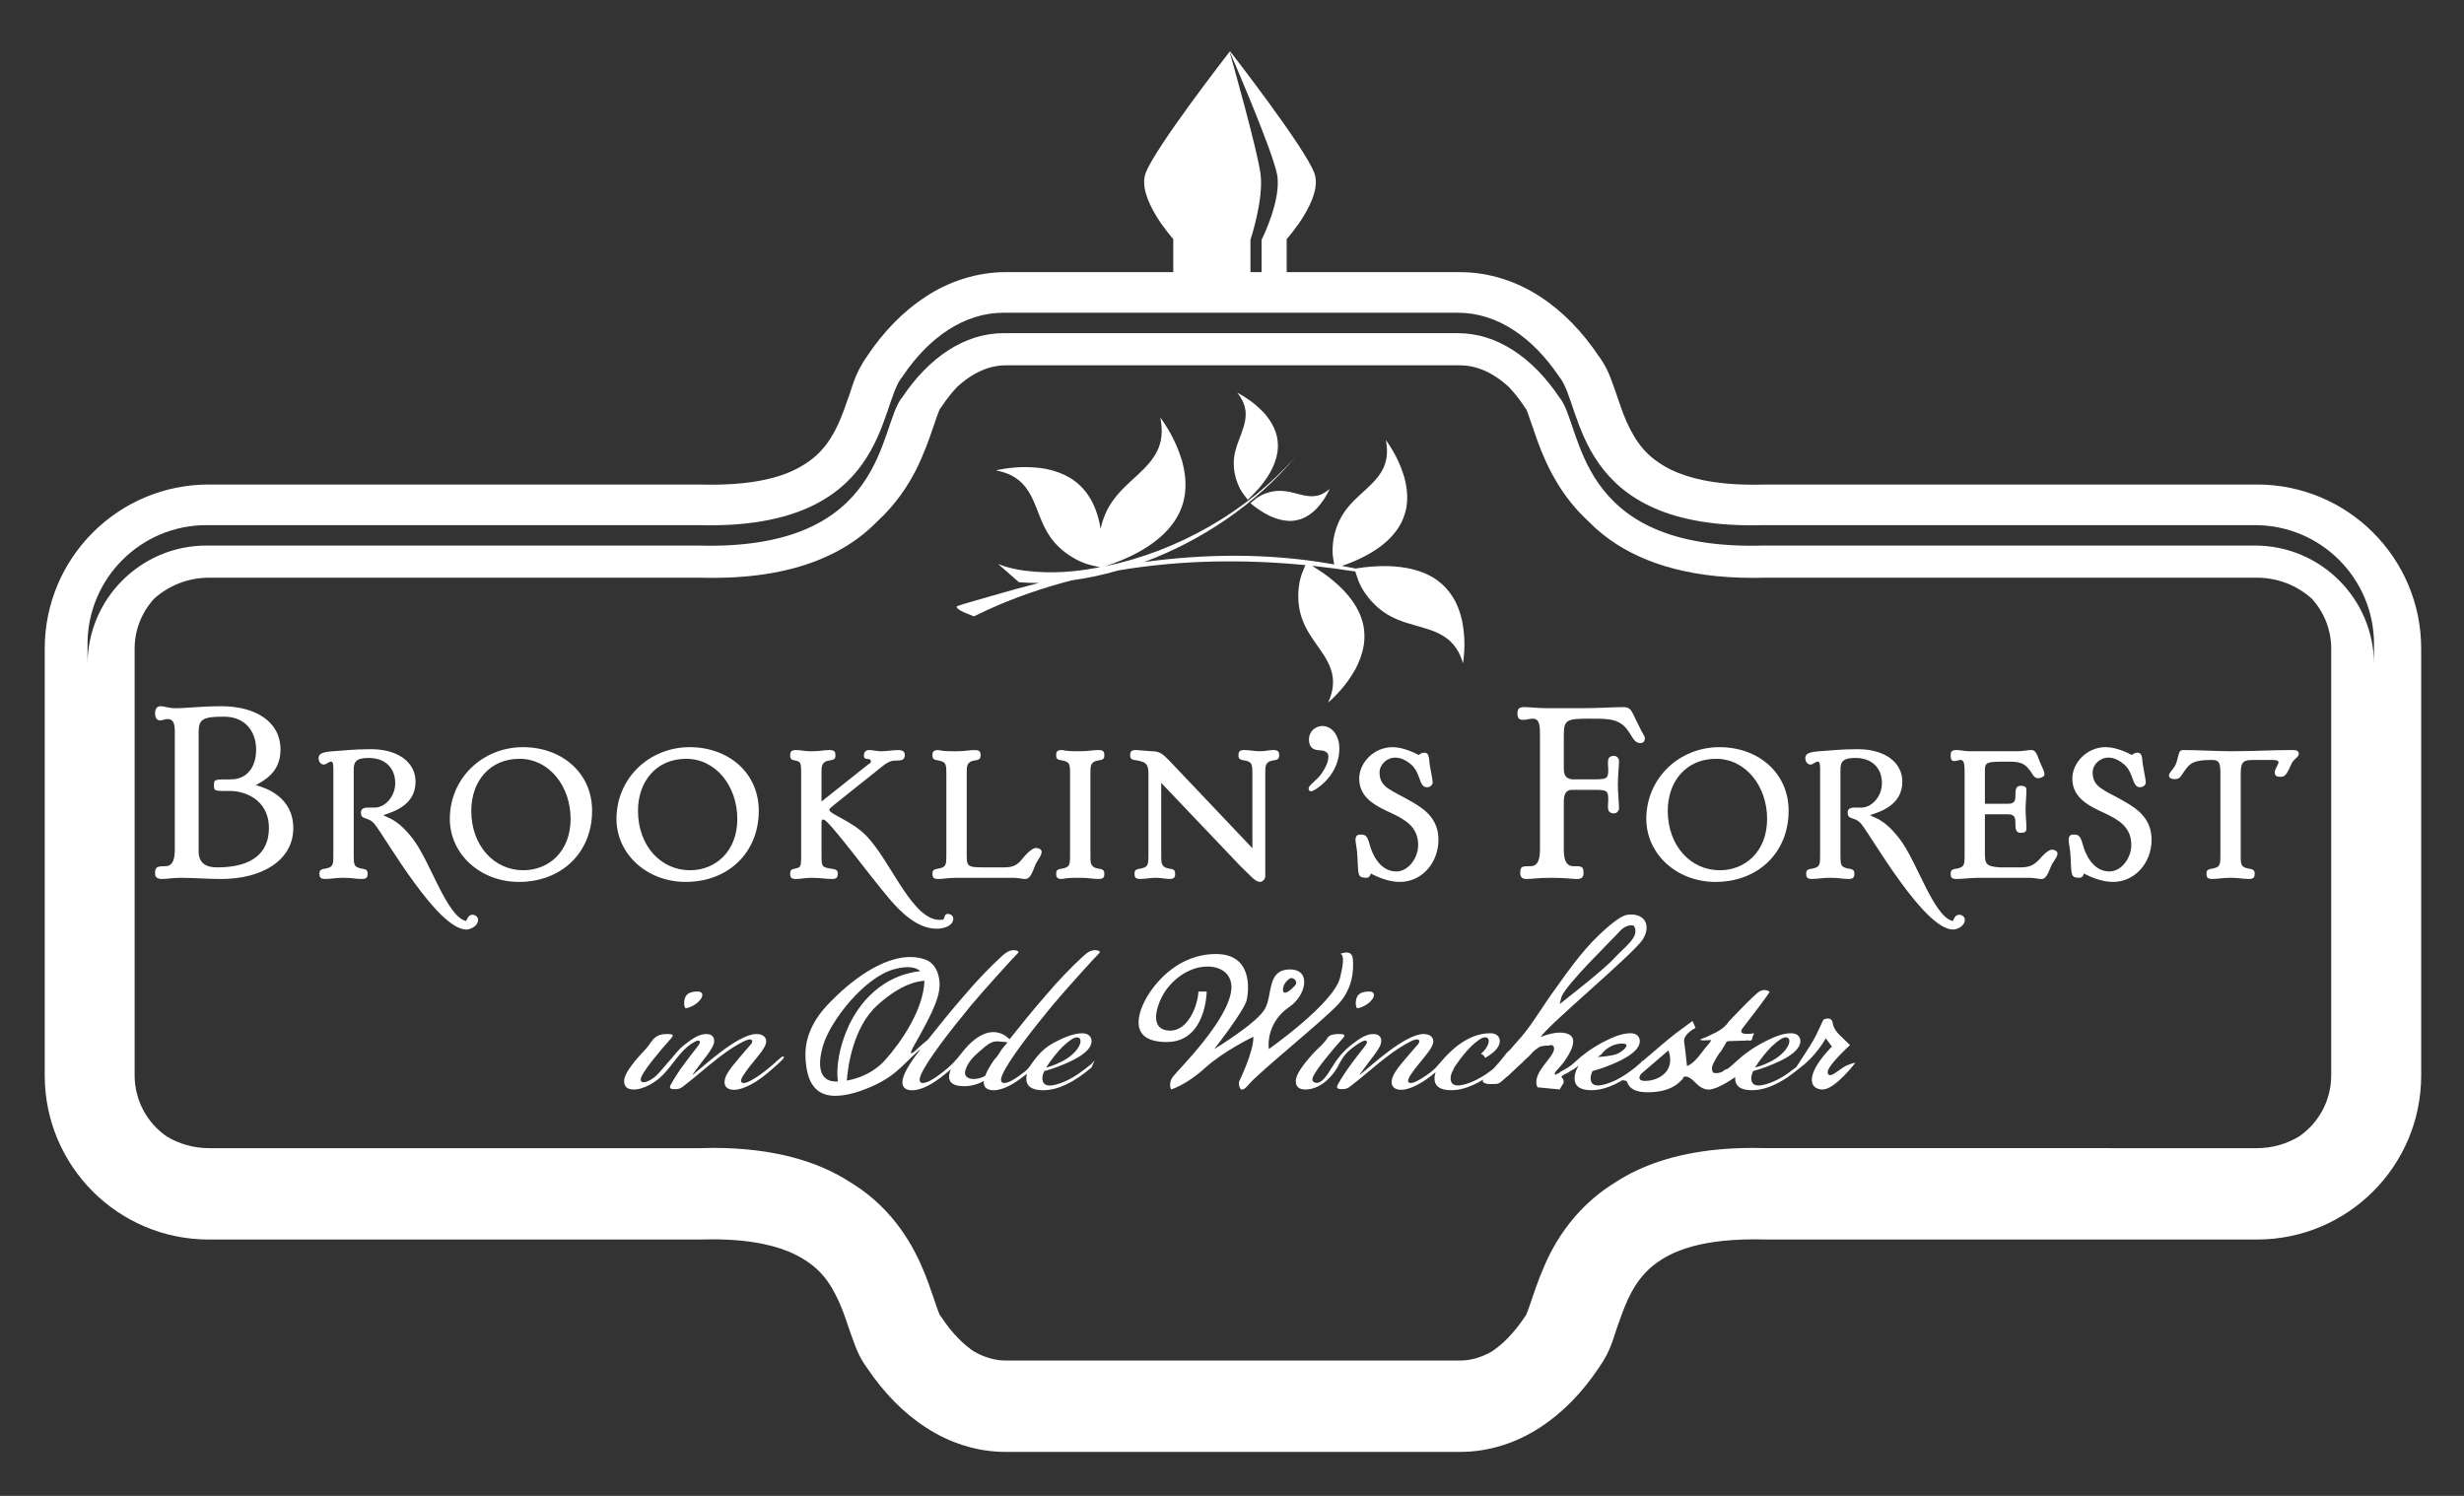 <?xml version="1.0" encoding="utf-8"?>
<!-- Generator: Adobe Illustrator 16.0.0, SVG Export Plug-In . SVG Version: 6.00 Build 0)  -->
<!DOCTYPE svg PUBLIC "-//W3C//DTD SVG 1.1//EN" "http://www.w3.org/Graphics/SVG/1.1/DTD/svg11.dtd">
<svg version="1.1" id="Layer_1" xmlns="http://www.w3.org/2000/svg" xmlns:xlink="http://www.w3.org/1999/xlink" x="0px" y="0px"
	 width="350px" height="212.5px" viewBox="0 0 350 212.5" enable-background="new 0 0 350 212.5" xml:space="preserve">
<rect x="0" y="0" width="350" height="212.5" fill="#333333" stroke="none"/>
<g>
	<path fill="#FFFFFF" d="M320.616,68.829h-69.888l-0.101,0.009c-0.521,0.009-1.041,0.018-1.543,0.018
		c-2.803,0-5.121-0.236-7.047-0.619c-1.918-0.385-3.441-0.914-4.656-1.498c-1.788-0.895-3.039-1.881-4.006-3.002
		c-0.969-1.123-1.652-2.375-2.312-3.789c-0.61-1.396-1.104-2.911-1.644-4.5c-0.281-0.721-0.51-1.469-0.856-2.281
		c-0.349-0.812-0.804-1.689-1.524-2.657c-2.272-3.368-5.021-6.271-8.315-8.397c-3.296-2.146-7.203-3.45-11.319-3.45h-24.638V33.96
		c0,0,5.194-5.731,3.952-9.312c-1.26-3.58-12.003-17.373-12.003-17.373s-10.744,13.793-12.004,17.371
		c-1.241,3.58,3.944,9.312,3.944,9.312v4.701h-23.798c-2.054,0-4.062,0.329-5.96,0.922c-1.908,0.593-3.707,1.45-5.349,2.528
		c-3.314,2.146-6.089,5.066-8.371,8.472h0.009c-0.94,1.306-1.461,2.438-1.854,3.478c-0.383,1.041-0.639,2-1.022,2.959
		c-0.521,1.541-1.068,2.976-1.771,4.289c-0.712,1.305-1.57,2.492-2.72,3.506c-1.15,0.994-2.693,1.998-5.002,2.756
		c-2.319,0.758-5.405,1.27-9.631,1.287c-0.493,0-1.013-0.009-1.57-0.018l-0.091-0.009H29.647
		C16.777,68.837,6.361,79.262,6.353,92.133v60.648c0.009,12.871,10.425,23.297,23.295,23.306h69.887l0.109-0.009
		c0.53-0.01,1.05-0.02,1.543-0.02c2.802,0,5.121,0.237,7.038,0.62c1.926,0.386,3.451,0.913,4.655,1.498
		c1.789,0.886,3.04,1.88,4.007,2.994c0.977,1.131,1.652,2.382,2.31,3.797c0.621,1.405,1.104,2.903,1.652,4.501
		c0.283,0.729,0.511,1.479,0.858,2.291c0.347,0.803,0.794,1.68,1.516,2.656c2.282,3.357,5.029,6.262,8.325,8.389
		c3.286,2.146,7.202,3.459,11.31,3.45h64.583c2.055,0,4.044-0.329,5.941-0.922c1.9-0.595,3.699-1.461,5.342-2.528
		c3.312-2.146,6.08-5.066,8.361-8.471c0.932-1.307,1.461-2.43,1.844-3.471c0.393-1.039,0.64-1.997,1.014-2.957
		c0.529-1.533,1.077-2.984,1.78-4.299c0.712-1.314,1.579-2.492,2.729-3.516c1.15-0.994,2.685-1.988,5.002-2.747
		c2.311-0.758,5.396-1.269,9.631-1.286c0.492,0,1.014,0.008,1.523,0.019l0.11,0.009h69.896c12.87-0.009,23.295-10.434,23.305-23.296
		V92.133C343.911,79.262,333.486,68.837,320.616,68.829z M179.062,24.766c-0.447-3.469-4.144-16.486-4.381-17.326
		c0.019-0.035,0.019-0.045,0.019-0.045s5.997,13.783,6.7,17.371c0.694,3.579-2.199,9.312-2.199,9.312v4.582h-1.58v-4.582
		C177.62,34.077,179.519,28.344,179.062,24.766z M320.616,163.107l-69.812-0.008c-0.582-0.019-1.163-0.027-1.719-0.027h-0.141
		h-0.007h-0.062c-6.813,0.027-12.224,1.203-16.543,3.275c-0.988,0.467-1.902,0.986-2.761,1.543c-2.36,1.43-4.282,3.135-5.837,4.92
		c-2.027,2.336-3.423,4.818-4.354,7.002c-0.969,2.182-1.57,4.145-2.045,5.494c-0.219,0.666-0.42,1.178-0.539,1.442
		c-0.01,0.026-0.019,0.045-0.027,0.063l-0.082,0.101l-0.209,0.319c-1.457,2.166-3.05,3.748-4.555,4.75
		c-1.512,0.873-3.041,1.293-4.516,1.293h-26.277h-12h-26.285c-1.468,0-2.996-0.42-4.51-1.295c-1.504-1.002-3.096-2.584-4.533-4.748
		l-0.229-0.319l-0.091-0.119c-0.109-0.229-0.31-0.784-0.575-1.551c-0.274-0.776-0.603-1.753-0.977-2.821
		c-0.648-1.799-1.543-3.971-2.903-6.188c-1.36-2.219-3.176-4.491-5.677-6.491c-0.792-0.636-1.646-1.228-2.552-1.78
		c-4.626-3.027-11.019-4.882-19.446-4.891c-0.037,0-0.098,0-0.185,0c-0.551,0-1.12,0.014-1.769,0.035h-69.75
		c-2.173-0.006-4.199-0.612-5.94-1.646c-2.76-1.895-4.575-5.068-4.585-8.669V92.133c0.008-2.75,1.073-5.242,2.798-7.117
		c2.061-1.824,4.762-2.941,7.732-2.947h69.772c0.542,0.017,1.093,0.022,1.658,0.022l0.038-0.087v0.087c0,0,0.012,0,0.064,0h0.013
		h0.588v-0.006c6.622-0.06,11.904-1.228,16.14-3.267c2.697-1.27,4.883-2.92,6.655-4.713c0.703-0.647,1.355-1.315,1.945-2
		c2.026-2.336,3.423-4.811,4.354-6.992c0.967-2.19,1.579-4.153,2.044-5.495c0.229-0.675,0.42-1.187,0.539-1.442
		c0.018-0.037,0.027-0.064,0.037-0.083l0.073-0.091l0.229-0.311c0.7-1.055,1.438-1.972,2.184-2.754
		c0.616-0.562,1.239-1.045,1.863-1.447c1.663-1.082,3.366-1.592,4.999-1.592h26.283h12.01h26.283c0,0,0.015,0,0.026,0
		c1.611,0.002,3.305,0.52,4.971,1.592c0.627,0.406,1.256,0.895,1.878,1.464c0.743,0.778,1.479,1.69,2.18,2.737l0.2,0.31l0.109,0.108
		c0.109,0.248,0.311,0.804,0.574,1.57c0.273,0.768,0.604,1.743,0.979,2.812c0.646,1.798,1.542,3.97,2.894,6.188
		c1.101,1.809,2.522,3.649,4.364,5.352c0.629,0.642,1.311,1.268,2.061,1.865c4.717,3.789,11.655,6.192,21.232,6.192
		c0.061,0,0.131,0,0.191,0c0.582,0,1.186-0.006,1.856-0.022h69.679c2.976,0.006,5.68,1.127,7.74,2.959
		c1.719,1.873,2.775,4.36,2.78,7.104v60.658c-0.007,3.591-1.81,6.756-4.558,8.653C324.835,162.488,322.801,163.102,320.616,163.107z
		 M337.22,94.415c0-9.338-7.567-16.915-16.914-16.915h-69.797c-27.102,0.794-25.596-17.088-29.037-21.087
		c-3.77-5.623-8.826-9.083-14.377-9.083h-64.546c-5.55,0-10.598,3.459-14.369,9.083c-3.441,3.999-1.935,21.881-29.037,21.087H29.337
		c-9.338,0-16.906,7.576-16.906,16.915c0-1.845,0-2.902,0-2.902c0-9.348,7.567-16.915,16.906-16.915h69.805
		c27.102,0.795,25.596-17.088,29.037-21.087c3.771-5.632,8.818-9.083,14.369-9.083h64.546c5.551,0,10.607,3.451,14.377,9.083
		c3.441,3.999,1.936,21.882,29.037,21.087h69.797c9.347,0,16.914,7.567,16.914,16.915V94.415z"/>
	<path fill="#FFFFFF" d="M138.355,87.555c0.56-0.279,1.124-0.542,1.692-0.812c3.915-1.808,7.995-3.22,12.175-4.296
		c2.226-0.307,4.445-0.783,6.637-1.412c8.737-1.484,17.765-1.615,26.567-0.754c-0.155,0.354-0.358,0.869-0.383,0.928
		c-0.287,0.697-0.461,1.423-0.551,2.168c-0.152,1.264-0.084,2.579,0.238,3.811c0.395,1.494,1.169,2.791,2.059,4.055
		c0.444,0.629,0.904,1.256,1.309,1.906c0.502,0.806,0.918,1.643,1.123,2.555c0.048,0.214,0.082,0.435,0.105,0.652
		c0.08,0.809-0.023,1.588-0.248,2.336c-0.105,0.383-0.258,0.763-0.431,1.127c1.369-1.193,2.683-2.707,3.658-4.385
		c0.009,0.002,0.015,0.01,0.022,0.012c-0.008-0.002-0.016-0.008-0.022-0.012c0.065-0.113,0.146-0.221,0.207-0.336
		c0.565-1.068,0.996-2.203,1.188-3.361c0.09-0.541,0.129-1.077,0.104-1.627c-0.014-0.572-0.1-1.127-0.234-1.67
		c-0.39-1.498-1.213-2.867-2.269-4.082c-1.332-1.532-3.045-2.83-4.769-3.879c-0.057-0.033-0.125-0.072-0.185-0.106
		c2.071,0.219,4.129,0.493,6.166,0.815c0.114,0.367,0.28,0.859,0.3,0.918c0.232,0.715,0.581,1.389,0.997,2.02
		c0.711,1.062,1.631,2.036,2.688,2.786c1.283,0.905,2.732,1.434,4.248,1.854c0.754,0.211,1.522,0.416,2.254,0.668
		c0.922,0.31,1.793,0.701,2.548,1.278c0.182,0.136,0.352,0.28,0.508,0.44c0.599,0.57,1.026,1.235,1.349,1.951
		c0.166,0.368,0.295,0.744,0.406,1.133c0.273-1.764,0.294-3.744-0.059-5.633c0.009-0.002,0.017-0.002,0.023-0.006
		c-0.008,0.002-0.016,0.002-0.023,0.004c-0.023-0.127-0.033-0.258-0.062-0.384c-0.26-1.192-0.668-2.323-1.283-3.336
		c-0.287-0.46-0.617-0.907-0.986-1.312c-0.389-0.435-0.828-0.812-1.277-1.146c-1.287-0.922-2.818-1.468-4.434-1.753
		c-2.034-0.36-4.217-0.297-6.221-0.042c-0.304,0.038-0.637,0.084-0.97,0.137c-0.185-0.039-0.366-0.08-0.552-0.119
		c-0.453-0.098-0.902-0.168-1.354-0.256c0.008-0.004,0.02-0.007,0.027-0.01c1.848-0.627,3.757-1.509,5.354-2.681
		c1.267-0.94,2.342-2.071,3.035-3.415c0.248-0.482,0.443-0.992,0.59-1.528c0.14-0.515,0.224-1.039,0.254-1.558
		c0.066-1.141-0.088-2.295-0.405-3.428c-0.033-0.123-0.084-0.242-0.122-0.363c0.011-0.002,0.021-0.008,0.033-0.012
		c-0.014,0.002-0.021,0.008-0.033,0.01c-0.553-1.783-1.463-3.48-2.5-4.898c0.084,0.385,0.137,0.773,0.158,1.155
		c0.048,0.76-0.021,1.511-0.272,2.26c-0.069,0.208-0.155,0.405-0.241,0.603c-0.392,0.822-0.966,1.528-1.619,2.185
		c-0.526,0.538-1.088,1.034-1.647,1.544c-1.114,1.016-2.134,2.08-2.828,3.417c-0.581,1.101-0.938,2.331-1.06,3.558
		c-0.072,0.721-0.082,1.447,0.049,2.168c0.011,0.049,0.072,0.44,0.132,0.785c-9.349-1.67-18.417-1.502-27.006-0.341
		c8.319-3.082,15.985-8.339,21.534-14.972c-6.861,7.79-16.769,13.467-27.1,15.58c0.236-0.077,0.466-0.154,0.68-0.229
		c2.165-0.743,4.388-1.778,6.246-3.163c1.483-1.103,2.726-2.414,3.537-3.99c0.285-0.564,0.517-1.162,0.683-1.789
		c0.159-0.605,0.251-1.219,0.284-1.828c0.077-1.334-0.11-2.678-0.476-3.999c-0.041-0.144-0.1-0.281-0.146-0.423
		c0.01-0.002,0.02-0.008,0.03-0.01c-0.011,0.002-0.02,0.006-0.03,0.008c-0.655-2.082-1.732-4.072-2.938-5.717
		c0.085,0.457,0.155,0.904,0.184,1.348c0.059,0.891-0.023,1.772-0.312,2.647c-0.075,0.234-0.174,0.476-0.28,0.695
		c-0.453,0.964-1.127,1.795-1.883,2.567c-0.608,0.625-1.27,1.215-1.92,1.807c-1.298,1.189-2.487,2.441-3.292,3.996
		c-0.449,0.861-0.769,1.791-0.981,2.738c-0.084-0.523-0.191-1.041-0.331-1.547c-0.416-1.531-1.1-2.959-2.145-4.133
		c-0.374-0.414-0.797-0.798-1.266-1.141c-0.449-0.332-0.931-0.61-1.43-0.846c-1.089-0.508-2.282-0.819-3.507-0.976
		c-0.134-0.017-0.269-0.016-0.404-0.03c0.002-0.01,0.001-0.021,0.003-0.031c-0.003,0.011-0.003,0.021-0.005,0.031
		c-1.967-0.192-3.992-0.019-5.78,0.381c0.412,0.078,0.804,0.181,1.193,0.309c0.761,0.244,1.473,0.611,2.107,1.138
		c0.175,0.147,0.338,0.298,0.487,0.457c0.65,0.681,1.123,1.491,1.512,2.353c0.317,0.688,0.585,1.41,0.861,2.123
		c0.549,1.418,1.198,2.781,2.234,3.941c0.855,0.963,1.918,1.766,3.07,2.368c0.679,0.351,1.387,0.638,2.145,0.808
		c0.073,0.017,0.813,0.193,1.18,0.266c-1.313,0.248-2.631,0.447-3.951,0.576c-3.167,0.309-7.556,0.203-10.539-1.045l2.968,2.597
		c0.949,0.084,1.909,0.114,2.836,0.108c-2.285,0.584-4.527,1.201-6.709,1.84c-0.492,0.142-4.482,1.264-4.947,1.471
		C135.647,86.652,138.316,87.52,138.355,87.555z"/>
	<path fill="#FFFFFF" d="M181.364,69.74c-0.719,0.056-1.43,0.258-2.09,0.563c-0.38,0.183-0.736,0.401-1.057,0.675
		c-0.043,0.027-0.461,0.373-0.562,0.471c-0.001,0-0.002-0.002-0.003-0.002c-0.007,0.007-0.013,0.012-0.016,0.02
		c-0.011,0.012-0.011,0.018-0.011,0.021c0.162,0.131,0.321,0.259,0.459,0.371c0.873,0.684,1.884,1.316,2.947,1.711
		c0.846,0.315,1.727,0.482,2.598,0.414c0.32-0.033,0.634-0.09,0.949-0.182c0.301-0.088,0.582-0.208,0.854-0.343
		c0.587-0.313,1.118-0.729,1.587-1.211c0.051-0.054,0.096-0.112,0.146-0.167c0.002,0.003,0.006,0.005,0.01,0.008
		c-0.004-0.003-0.008-0.005-0.01-0.008c0.728-0.794,1.312-1.729,1.703-2.635c-0.164,0.15-0.347,0.293-0.539,0.42
		c-0.354,0.253-0.754,0.437-1.197,0.542c-0.135,0.024-0.256,0.05-0.377,0.063c-0.532,0.062-1.053,0-1.573-0.109
		c-0.427-0.08-0.843-0.201-1.269-0.311C183.079,69.835,182.241,69.67,181.364,69.74z"/>
	<path fill="#FFFFFF" d="M176.009,62.443c-0.422,1.084-0.754,2.184-0.762,3.352c-0.003,0.965,0.184,1.95,0.543,2.854
		c0.207,0.535,0.463,1.039,0.809,1.504c0.04,0.053,0.475,0.642,0.607,0.801l0,0c0.012,0.011,0.017,0.015,0.022,0.027
		c0.011,0.008,0.017,0.017,0.017,0.017c0.006-0.009,0.015-0.017,0.021-0.017c0.001-0.004,0.003-0.006,0.005-0.011
		c0.2-0.192,0.388-0.376,0.563-0.555c1.074-1.065,2.099-2.325,2.791-3.688c0.549-1.086,0.895-2.238,0.898-3.418
		c0-0.42-0.039-0.847-0.134-1.274c-0.091-0.405-0.228-0.798-0.392-1.177c-0.355-0.82-0.885-1.582-1.506-2.266
		c-0.067-0.074-0.146-0.139-0.217-0.211c0.004-0.004,0.01-0.009,0.014-0.013c-0.006,0.004-0.008,0.009-0.014,0.013
		c-1.035-1.064-2.293-1.949-3.517-2.591c0.188,0.241,0.366,0.491,0.524,0.761c0.305,0.506,0.53,1.07,0.619,1.676
		c0.024,0.17,0.043,0.334,0.043,0.498c0.021,0.711-0.125,1.405-0.347,2.084C176.431,61.359,176.214,61.898,176.009,62.443z"/>
	<path fill="#FFFFFF" d="M185.886,111.997c0,0.229,0.091,0.412,0.324,0.412c0.273,0,1.099-0.46,2.017-1.375
		c1.009-1.011,2.021-2.57,2.021-4.726c0-1.879-1.106-3.172-2.388-3.172c-1.149,0-1.931,0.922-1.931,1.887
		c0,1.285,0.738,1.515,1.471,1.56c0.639,0,1.289,0.229,1.289,0.827c0,0.875-0.371,1.56-0.877,2.345
		C187.173,110.809,185.886,111.494,185.886,111.997z"/>
	<path fill="#FFFFFF" d="M36.336,111.542c1.12-0.656,3.511-1.772,3.511-5.069c0-3.957-3.548-6.147-8.414-6.147
		c-2.929,0-4.869,0.282-6.564,0.282c-0.865,0-1.481-0.282-2.058-0.282c-0.619,0-0.783,0.497-0.783,1.032
		c0,0.408,0.164,0.987,0.699,0.987c0.285,0,0.74-0.2,1.069-0.2c0.788,0,1.034,0.61,1.034,1.682v16.918
		c0,1.9-0.658,2.304-1.321,2.304c-1.237,0-1.482,0.131-1.482,0.994c0,0.625,0.328,0.825,1.066,0.825
		c0.661,0,1.284-0.167,2.646-0.167c1.897,0,3.75,0.167,5.693,0.167c5.814,0,10.229-2.682,10.229-7.219
		C41.663,113.234,37.787,111.918,36.336,111.542z M30.896,123.218c-1.489,0-2.682-0.45-2.682-2.306v-16.631
		c0-1.975,0.248-2.473,3.591-2.473c3.212,0,4.577,2.311,4.577,4.664c0,2.766-1.526,4.244-3.548,4.244c-2.227,0-2.436,0-2.436,0.659
		v0.418c0.042,0.577,0.208,0.577,2.436,0.577c1.647,0,5.364,1.035,5.364,5.279C38.199,121.12,35.844,123.218,30.896,123.218z"/>
	<path fill="#FFFFFF" d="M66.26,132.053c0.373,0,1.647-0.367,1.647-1.408c0-0.363-0.367-0.695-0.785-0.695
		c-0.781,0-0.749,0.935-0.987,0.873c-2.721-0.741-5-8.432-7.512-11.688c-2.273-2.938-3.637-2.926-4.175-3.342
		c1.571-0.494,4.58-1.482,4.58-4.744c0-2.802-2.562-4.62-6.313-4.62c-2.644,0-3.917,0.209-5.484,0.292
		c-1.524,0.123-1.979,0.372-1.979,0.989c0,0.457,0.287,0.903,0.74,0.903c0.369,0,0.658-0.414,1.073-0.414
		c0.287,0,0.287,0.705,0.287,1.078v11.959c0,1.279,0,1.735-0.537,1.981c-0.656,0.33-1.442,0.04-1.442,0.868
		c0,0.494,0.08,0.782,0.825,0.782c0.867,0,1.362-0.167,2.6-0.167c1.273,0,1.692,0.167,2.598,0.167c0.74,0,0.824-0.288,0.824-0.782
		c0-0.828-0.787-0.538-1.444-0.868c-0.531-0.246-0.531-0.657-0.531-1.981V109.32c0-1.073,0.326-1.648,2.1-1.648
		c2.52,0,3.796,1.566,3.796,3.584c0,1.896-1.446,3.471-2.933,3.471H52.22c-0.656,0-0.949,0.243-0.949,0.694
		c0,1.158,0.995,0.494,1.937,1.647C54.779,119.013,62.131,132.053,66.26,132.053z"/>
	<path fill="#FFFFFF" d="M278.312,129.949c-0.79,0-0.756,0.934-0.991,0.873c-2.729-0.742-4.996-8.434-7.517-11.688
		c-2.269-2.938-3.64-2.926-4.177-3.342c1.57-0.494,4.59-1.483,4.59-4.744c0-2.802-2.563-4.62-6.316-4.62
		c-2.643,0-3.917,0.209-5.486,0.292c-1.53,0.123-1.981,0.372-1.981,0.989c0,0.457,0.289,0.904,0.745,0.904
		c0.365,0,0.656-0.416,1.07-0.416c0.291,0,0.291,0.707,0.291,1.078v11.961c0,1.279,0,1.734-0.537,1.98
		c-0.66,0.33-1.444,0.04-1.444,0.868c0,0.494,0.082,0.782,0.829,0.782c0.861,0,1.35-0.168,2.598-0.168
		c1.274,0,1.688,0.168,2.598,0.168c0.738,0,0.822-0.288,0.822-0.782c0-0.828-0.787-0.538-1.441-0.868
		c-0.537-0.246-0.537-0.658-0.537-1.98V109.32c0-1.074,0.324-1.649,2.109-1.649c2.508,0,3.784,1.567,3.784,3.584
		c0,1.896-1.438,3.47-2.923,3.47h-0.992c-0.662,0-0.951,0.244-0.951,0.695c0,1.158,0.998,0.494,1.943,1.646
		c1.564,1.945,8.917,14.985,13.046,14.985c0.374,0,1.649-0.366,1.649-1.407C279.091,130.281,278.723,129.949,278.312,129.949z"/>
	<path fill="#FFFFFF" d="M73.708,125.283c6.11,0,10.396-4.213,10.396-10.106c0-5.407-4.331-9.036-9.814-9.036
		c-5.739,0-10.393,4.411-10.393,10.189C63.896,121.326,68.225,125.283,73.708,125.283z M73.791,107.794
		c4.209,0,7.26,3.875,7.26,8.536c0,4.625-3.088,7.296-6.72,7.296c-4.125,0-7.388-3.462-7.388-8.449
		C66.942,110.971,69.586,107.794,73.791,107.794z"/>
	<path fill="#FFFFFF" d="M97.387,125.283c6.106,0,10.394-4.213,10.394-10.106c0-5.407-4.331-9.036-9.814-9.036
		c-5.734,0-10.398,4.411-10.398,10.189C87.568,121.326,91.898,125.283,97.387,125.283z M97.473,107.794
		c4.203,0,7.258,3.875,7.258,8.536c0,4.625-3.093,7.296-6.722,7.296c-4.129,0-7.385-3.462-7.385-8.449
		C90.625,110.971,93.263,107.794,97.473,107.794z"/>
	<path fill="#FFFFFF" d="M113.471,123.218c-0.617,0.33-1.235,0.04-1.235,0.868c0,0.494,0.082,0.782,0.827,0.782
		c0.74,0,1.155-0.167,2.184-0.167c1.49,0,1.9,0.167,2.935,0.167c0.738,0,0.822-0.288,0.822-0.782c0-0.828-0.907-0.538-1.774-0.868
		c-0.539-0.169-0.539-0.657-0.539-1.981v-4.327c0-0.248,0-0.491,0.285-0.491c0.708,0,6.476,7.873,9.284,11.179
		c1.813,2.144,4.122,4.333,6.805,4.333c1.029,0,2.346-0.417,2.346-1.449c0-0.408-0.408-0.658-0.818-0.658
		c-0.538,0-0.333,0.775-0.7,0.824c-4.188,0.605-7.239-8.285-10.913-11.994c-2.058-2.061-5.172-3.022-5.172-3.601
		c0-0.208,0.289-0.373,0.699-0.741l6.146-4.908c1.321-1.073,1.734-1.361,2.681-1.361c0.747,0,1.193-0.082,1.193-0.821
		c0-0.543-0.492-0.669-0.9-0.669c-0.785,0-1.694,0.171-2.48,0.171c-0.57,0-1.112-0.171-1.687-0.171c-0.498,0-0.744,0.294-0.744,0.79
		c0,0.859,0.99,0.121,0.99,0.859c0,0.211-0.292,0.331-0.412,0.415l-6.602,5.244v-3.674c0-1.326,0-1.613,0.539-1.985
		c0.656-0.324,1.444-0.032,1.444-0.859c0-0.496-0.082-0.79-0.828-0.79c-0.907,0-1.317,0.171-2.599,0.171
		c-1.029,0-1.444-0.171-2.184-0.171c-0.746,0-0.827,0.294-0.827,0.79c0,0.827,0.619,0.535,1.235,0.859
		c0.332,0.211,0.332,0.706,0.332,1.985v11.051C113.802,122.516,113.802,123.049,113.471,123.218z"/>
	<path fill="#FFFFFF" d="M133.892,123.218c-0.658,0.33-1.441,0.04-1.441,0.868c0,0.494,0.082,0.782,0.822,0.782
		c0.457,0,0.781-0.044,1.154-0.087c0.417-0.036,0.827-0.08,1.446-0.08h8.083c0.33,0,0.619,0.044,0.911,0.08
		c0.246,0.043,0.492,0.087,0.699,0.087c0.449,0,0.781-0.123,1.364-1.65c0.332-1.03,1.03-1.524,1.03-2.229
		c0-0.282-0.333-0.527-0.827-0.527c-0.33,0-1.03,0.451-1.82,1.43c-0.699,0.877-1.23,1.327-2.674,1.327h-2.765
		c-2.555,0-2.555-0.125-2.555-1.981v-11.053c0-1.324,0-1.613,0.535-1.984c0.656-0.324,1.438-0.032,1.438-0.859
		c0-0.496-0.08-0.79-0.827-0.79c-0.898,0-1.31,0.171-2.592,0.171c-1.237,0-1.729,0-2.6-0.171c-0.74,0-0.822,0.294-0.822,0.79
		c0,0.827,0.783,0.535,1.441,0.859c0.535,0.25,0.535,0.705,0.535,1.984v11.053C134.427,122.516,134.427,122.972,133.892,123.218z"/>
	<path fill="#FFFFFF" d="M155.423,108.197c0.658-0.323,1.446-0.031,1.446-0.858c0-0.496-0.085-0.79-0.827-0.79
		c-0.911,0-1.317,0.171-2.6,0.171c-1.235,0-1.729,0-2.599-0.171c-0.738,0-0.822,0.294-0.822,0.79c0,0.827,0.785,0.535,1.441,0.858
		c0.537,0.25,0.537,0.707,0.537,1.986v11.053c0,1.279,0,1.734-0.537,1.98c-0.656,0.33-1.441,0.04-1.441,0.868
		c0,0.494,0.084,0.782,0.822,0.782c0.87-0.167,1.364-0.167,2.599-0.167c1.282,0,1.688,0.167,2.6,0.167
		c0.742,0,0.827-0.288,0.827-0.782c0-0.828-0.788-0.538-1.446-0.868c-0.535-0.372-0.535-0.658-0.535-1.98v-11.053
		C154.889,108.857,154.889,108.57,155.423,108.197z"/>
	<path fill="#FFFFFF" d="M176.134,122.972c1.484,1.439,2.188,2.312,2.847,2.312c0.406-0.044,0.745-0.373,0.745-0.872v-14.229
		c0-1.324,0-1.613,0.531-1.984c0.662-0.324,1.443-0.032,1.443-0.859c0-0.496-0.084-0.79-0.828-0.79
		c-0.615,0-1.112,0.171-1.979,0.171c-0.616,0-1.445-0.171-2.141-0.171c-0.746,0-0.834,0.294-0.834,0.79
		c0,0.827,0.834,0.535,1.451,0.859c0.528,0.25,0.528,0.705,0.528,1.984v10.314l-11.669-12.301c-0.989-1.031-1.446-1.478-2.639-1.478
		l-2.234-0.171c-0.74,0-0.822,0.294-0.822,0.79c0,0.827,0.872,0.535,1.654,0.858c0.945,0.25,0.945,1.041,0.945,1.986v11.053
		c0,1.279,0,1.734-0.535,1.98c-0.661,0.33-1.444,0.04-1.444,0.868c0,0.494,0.08,0.782,0.825,0.782c0.697,0,1.53-0.167,2.148-0.167
		c0.863,0,1.357,0.167,1.974,0.167c0.747,0,0.827-0.288,0.827-0.782c0-0.828-0.783-0.538-1.444-0.868
		c-0.537-0.372-0.537-0.658-0.537-1.98v-10.018L176.134,122.972z"/>
	<path fill="#FFFFFF" d="M198.347,123.8c-2.391,0-3.465-2.563-3.794-3.84c-0.373-1.399-0.699-1.399-1.398-1.399
		c-0.458,0-0.618,0.373-0.618,0.736c0,0.413,0.248,1.327,0.281,2.473c0.131,2.604,0,2.898,1.284,2.933
		c0.285,0,0.538-0.208,0.614-0.615c1.24,0.659,2.725,1.197,4.13,1.197c3.132,0,5.479-2.724,5.479-5.986
		c0-2.88-1.854-4.29-3.709-5.356c-2.967-1.737-4.658-2.021-4.658-4.211c0-1.115,1.031-2.103,2.22-2.103
		c0.79,0,1.491,0.33,2.278,0.985c1.4,1.246,1.071,3.221,2.222,3.221c0.536,0,0.827-0.375,0.827-0.703
		c0-0.203-0.082-0.699-0.373-2.227c-0.197-0.992,0-1.98-0.823-1.98c-0.33,0-0.579,0.169-0.78,0.333
		c-0.703-0.374-2.271-1.116-3.714-1.116c-2.683,0-4.746,2.228-4.746,4.456c0,2.724,2.271,3.874,4.658,4.952
		c1.856,0.903,3.714,1.893,3.714,4.495C201.439,121.943,200.001,123.8,198.347,123.8z"/>
	<path fill="#FFFFFF" d="M216.396,102.263c0.417,0,0.914-0.169,1.328-0.169c1.022,0,1.022,1.079,1.022,2.48v16.171
		c0,1.901-0.653,2.304-1.318,2.304c-1.235,0-1.483,0-1.483,0.994c0,0.625,0.33,0.825,0.95,0.825c0.829,0,1.404-0.167,3.509-0.167
		c2.181,0,2.759,0.167,3.583,0.167c0.615,0,0.945-0.2,0.945-0.825c0-0.994-0.239-0.994-1.482-0.994
		c-0.654,0-1.318-0.402-1.318-2.304v-6.888c0-0.867,0.207-1.655,1.152-1.655h2.688c2.222,0,2.475,0,2.475,1.364
		c0,0.291-0.044,0.576-0.044,0.902c0,0.499,0,1.078,0.868,1.078c0.363,0,0.702-0.332,0.702-0.746c0-0.615-0.166-2.312-0.166-3.344
		c0-1.107,0.166-2.719,0.166-3.339c0-0.41-0.339-0.743-0.702-0.743c-0.868,0-0.868,0.581-0.868,1.072
		c0,0.334,0.044,0.617,0.044,0.914c0,1.354-0.253,1.354-2.475,1.354h-2.688c-0.781-0.121-1.152-0.494-1.152-1.523v-4.619
		c0-2.268,0.25-2.48,3.592-2.48c2.229,0,3.47,0,4.535,0.706c1.441,0.951,1.564,2.763,2.727,2.763c0.372,0,0.659-0.164,0.659-0.742
		c0-0.248-0.452-0.828-0.618-1.239l-1.074-2.185c-0.252-0.496-0.492-0.944-1.317-0.944c-0.863,0-1.685,0.038-2.646,0.079
		c-0.947,0.039-2.062,0.076-3.545,0.076h-4.828c-0.451,0-1.074-0.037-1.648-0.076c-0.579-0.041-1.108-0.079-1.483-0.079
		c-0.62,0-0.942,0.2-0.942,0.819C215.54,102.016,215.736,102.263,216.396,102.263z"/>
	<path fill="#FFFFFF" d="M243.671,125.283c6.098,0,10.396-4.213,10.396-10.106c0-5.407-4.339-9.036-9.82-9.036
		c-5.729,0-10.396,4.411-10.396,10.189C233.851,121.326,238.18,125.283,243.671,125.283z M243.757,107.794
		c4.199,0,7.254,3.875,7.254,8.536c0,4.625-3.09,7.296-6.723,7.296c-4.131,0-7.39-3.462-7.39-8.449
		C236.899,110.971,239.542,107.794,243.757,107.794z"/>
	<path fill="#FFFFFF" d="M291.433,120.706c-0.324,0-0.984,0.457-1.812,1.437c-0.709,0.703-1.24,1.075-2.634,1.075h-2.894
		c-1.975-0.125-2.146-0.493-2.146-1.981v-5.564h3.012c0.701,0,1.318,0,1.318,1.072c0,0.945,0,1.564,0.745,1.564
		c0.781,0,0.819-0.287,0.819-0.658c0-0.946-0.116-1.735-0.116-2.682c0-0.945,0.116-1.734,0.116-2.677
		c0-0.374-0.038-0.663-0.819-0.663c-0.745,0-0.745,0.619-0.745,1.57c0,0.986-0.617,0.986-1.318,0.986h-3.012v-4.746
		c0-1.242,0.333-1.242,3.379-1.242c1.486,0,2.146,0.212,2.771,0.951c0.697,0.826,0.779,1.402,1.396,1.402
		c0.416,0,0.91-0.25,0.91-0.538c0-0.573-0.57-1.442-0.826-2.22c-0.41-1.245-0.783-1.245-1.105-1.245
		c-0.211,0-0.549,0.046-0.878,0.088c-0.326,0.038-0.656,0.083-0.946,0.083h-6.973c-0.289,0-0.572-0.045-0.861-0.083
		c-0.285-0.042-0.581-0.088-0.911-0.088c-0.741,0-0.823,0.294-0.823,0.79c0,0.572,0.166,0.78,0.539,0.78
		c0.284,0,0.614-0.162,0.863-0.162c0.581,0,0.581,0.743,0.581,2.228v11.053c0,1.279,0,1.734-0.534,1.98
		c-0.669,0.33-1.449,0.04-1.449,0.868c0,0.494,0.082,0.782,0.823,0.782c0.453,0,0.995-0.045,1.528-0.088
		c0.536-0.035,1.07-0.079,1.529-0.079h7.336c0.334,0,0.615,0.044,0.912,0.079c0.24,0.043,0.492,0.088,0.701,0.088
		c0.451,0,0.78-0.123,1.362-1.65c0.324-0.867,0.987-1.4,0.987-1.98C292.26,120.955,291.921,120.706,291.433,120.706z"/>
	<path fill="#FFFFFF" d="M301.913,113.939c-2.973-1.737-4.662-2.021-4.662-4.211c0-1.115,1.031-2.103,2.226-2.103
		c0.784,0,1.485,0.33,2.271,0.985c1.4,1.246,1.071,3.221,2.226,3.221c0.538,0,0.829-0.375,0.829-0.703
		c0-0.203-0.088-0.699-0.373-2.227c-0.208-0.992,0-1.98-0.829-1.98c-0.326,0-0.575,0.169-0.78,0.333
		c-0.699-0.374-2.273-1.116-3.718-1.116c-2.676,0-4.737,2.227-4.737,4.456c0,2.724,2.268,3.874,4.664,4.952
		c1.854,0.903,3.713,1.893,3.713,4.495c0,1.901-1.447,3.757-3.101,3.757c-2.39,0-3.467-2.562-3.796-3.84
		c-0.373-1.4-0.703-1.4-1.396-1.4c-0.455,0-0.615,0.373-0.615,0.737c0,0.413,0.242,1.327,0.285,2.474
		c0.123,2.603,0,2.897,1.278,2.932c0.284,0,0.533-0.208,0.612-0.615c1.242,0.659,2.729,1.197,4.131,1.197
		c3.134,0,5.482-2.725,5.482-5.986C305.622,116.417,303.765,115.007,301.913,113.939z"/>
	<path fill="#FFFFFF" d="M325.712,106.549c-2.889,0-5.822,0.171-8.7,0.171c-2.273,0-4.625-0.171-6.896-0.171
		c-0.703,0-0.568,0.617-0.992,1.86c-0.283,0.829-1.029,1.319-1.029,1.729c0,0.499,0.503,0.538,0.865,0.538
		c0.791,0,0.873-0.575,1.449-1.315c0.703-0.914,1.111-1.404,3.791-1.404c0.989,0,1.198,0.37,1.198,1.902v11.377
		c0,1.279,0,1.734-0.539,1.98c-0.659,0.33-1.44,0.04-1.44,0.868c0,0.494,0.08,0.782,0.826,0.782c0.866,0,1.359-0.167,2.602-0.167
		c1.275,0,1.684,0.167,2.595,0.167c0.741,0,0.825-0.288,0.825-0.782c0-0.828-0.79-0.538-1.444-0.868
		c-0.538-0.246-0.538-0.658-0.538-1.98v-11.377c0-1.82,0.5-1.902,2.064-1.902h2.432c0.538,0,0.868,0.082,0.868,0.328
		c0,0.328-0.528,0.953-0.528,1.4c0,0.371,0.121,0.664,0.698,0.664c0.654,0,0.864,0,1.648-1.779c0.323-0.776,1.069-0.992,1.069-1.479
		C326.536,106.675,326.165,106.549,325.712,106.549z"/>
</g>
<g>
	<path fill="#FFFFFF" d="M99.116,140.857c-0.85,0-1.521,0.181-1.789,0.851c-0.224,0.582-0.179,1.253,0.044,1.521
		c0.448,0,1.565-0.49,2.102-1.208c0.537-0.671,0.269-1.163-0.312-1.163L99.116,140.857L99.116,140.857z"/>
	<path fill="#FFFFFF" d="M110.967,150.705c-0.4,0.4-1.74,1.61-2.68,2.32c-0.89,0.67-2.64,1.79-4.03,1.79c-0.85,0-1.38-0.4-1.34-1.16
		c0.05-0.99,1.03-2.1,1.88-3.13c0.67-0.81,1.34-1.57,1.88-2.19c0.18-0.229,0.27-0.5,0.04-0.63c-0.22-0.13-0.71,0.04-1.16,0.271
		c-0.8,0.399-2.06,1.16-3.49,2.28c-1.97,1.52-3.04,2.55-5.01,4.069c-0.4,0.311-0.67,0.4-1.16,0.4c-0.63,0-0.94-0.09-0.58-0.71
		c0.31-0.59,1.25-2.061,1.97-3c0.49-0.67,1.29-1.7,1.79-2.33c0.31-0.4,0.4-0.62,0.31-0.76c-0.14-0.181-0.4-0.091-0.67,0.05
		c-2.278,1.187-3.278,3.787-5.241,5.345c-0.341,0.271-0.702,0.516-1.082,0.729c-0.377,0.212-0.774,0.394-1.188,0.524
		c-0.388,0.122-0.792,0.201-1.2,0.201c-0.94,0-1.35-0.45-1.35-1.17c0-0.58,0.32-1.16,0.67-1.7c0.49-0.729,1.05-1.41,1.64-2.06
		c0.34-0.38,0.72-0.74,1.03-1.141c0.31-0.39,0.55-0.819,0.9-1.17c0.51-0.51,1.14-0.64,1.85-0.64c0.93,0,1.02,0.14,0.49,0.72
		c-0.81,0.891-1.52,1.74-2.42,2.86c-0.76,0.939-1.3,1.74-1.56,2.189c-0.27,0.49-0.32,0.801-0.14,0.98c0.23,0.18,0.63,0.09,1.08-0.13
		c0.393-0.192,0.75-0.453,1.068-0.752c0.16-0.149,0.31-0.309,0.452-0.475c0.569-0.665,1.139-1.33,1.717-1.986
		c0.5-0.568,0.99-1.237,1.581-1.713c0.09-0.072,0.181-0.144,0.271-0.215c1.2-0.939,2.1-1.479,3.04-1.479c0.85,0,1.12,0.49,1.12,0.99
		c0,0.529-0.36,1.109-0.94,1.92c-0.67,0.89-1.61,2.1-2.11,2.819l0.05,0.04c1.07-0.89,2.55-2.189,4.11-3.35
		c1.57-1.17,3.54-2.42,4.88-2.42c0.94,0,1.48,0.45,1.39,1.21c-0.14,0.8-1.08,1.83-1.79,2.729c-0.72,0.851-1.25,1.61-1.48,1.971
		c-0.36,0.58-0.36,0.84-0.18,0.979c0.22,0.181,0.72,0,1.08-0.18c0.53-0.271,1.16-0.63,2.14-1.39c0.76-0.58,1.65-1.381,2.15-1.83
		c0.36-0.311,0.49-0.36,0.58-0.261C111.417,150.216,111.287,150.386,110.967,150.705z"/>
	<g>
		<path fill="#FFFFFF" d="M194.873,142.021c0.537-0.671,0.269-1.163-0.312-1.163h-0.045v-0.001c-0.851,0-1.521,0.181-1.789,0.851
			c-0.225,0.582-0.18,1.253,0.043,1.521C193.22,143.229,194.336,142.739,194.873,142.021z"/>
		<path fill="#FFFFFF" d="M261.787,151.655c-0.88,0.57-2,1.641-2.17,0.73c-0.16-0.92,3.17-3.92,3.17-3.92l-1.33-1.29
			c0,0-1-0.841-1.13-1.841c-0.12-1-1.25-0.579-1.33-0.449c-0.09,0.12-0.83,1.87-1.38,2.83c-0.52,0.93-2.37,3.72-2.471,3.88
			c-0.449,0.35-0.89,0.68-1.289,0.96c-1.971,1.34-3.49,1.649-4.07,1.649c-0.68,0-1.03-0.359-1.03-1.029
			c0-0.261,0.091-0.67,0.271-1.021c1.02-0.27,2.539-0.81,3.84-1.439c1.34-0.67,2.77-1.561,2.859-2.721
			c0.051-0.58-0.31-1.21-1.289-1.21h-0.051c-1.209,0-2.55,0.58-3.84,1.25c-0.85,0.45-1.699,0.98-2.189,1.34
			c-0.68,0.49-1.08,0.811-1.66,1.341c0,0-0.04,0.029-0.1,0.1c-0.014,0.016-0.032,0.029-0.048,0.044
			c-0.3,0.276-0.604,0.547-0.925,0.8c-0.09,0.07-0.179,0.15-0.281,0.201c-0.065,0.032-0.136,0.042-0.205,0.062
			c-0.099,0.027-0.176,0.083-0.26,0.141c-0.084,0.059-0.156,0.145-0.248,0.19c-0.152,0.078-0.342,0.127-0.509,0.163
			c-0.118,0.025-0.228,0.023-0.351,0.023c-0.119,0-0.234,0.012-0.346-0.037c-0.088-0.039-0.162-0.16-0.197-0.245
			c-0.048-0.118-0.051-0.225-0.053-0.351c-0.002-0.253,0.075-0.478,0.179-0.704c0.064-0.14,0.155-0.275,0.229-0.414
			c0.112-0.215,0.227-0.443,0.366-0.642c0.123-0.175,0.215-0.368,0.354-0.532c0.049-0.057,0.118-0.101,0.159-0.162
			c0.027-0.04,0.039-0.089,0.063-0.13c0.026-0.046,0.065-0.082,0.087-0.132c0.062-0.146,0.148-0.269,0.244-0.396
			c0.059-0.077,0.092-0.171,0.138-0.256c0.042-0.077,0.097-0.152,0.142-0.227c0.029-0.049,0.042-0.102,0.07-0.148
			c0.033-0.055,0.068-0.062,0.119-0.102c0.064-0.051,0.063-0.056,0.157-0.055c0.282,0.002,0.56-0.025,0.841-0.033
			c0.266-0.007,0.528,0.015,0.793-0.022c0.129-0.019,0.266-0.007,0.396-0.007c0.096,0,0.193-0.001,0.289,0
			c0.074,0.001,0.115-0.018,0.184-0.033c0.131-0.028,0.305,0.002,0.439,0.002c0.069,0,0.143,0.031,0.209,0.027
			c0.075-0.004,0.135-0.068,0.18-0.122c0.07-0.085,0.091-0.168,0.106-0.273c0.035-0.231,0.155-0.448,0.246-0.662
			c0,0-2.569,0.49-1.63-0.729c0.939-1.221,4-5.15,3.811-5.2c-0.181-0.05-0.621-0.45-1.44,0c-0.138,0.075-0.259,0.188-0.376,0.289
			c-0.211,0.182-0.414,0.371-0.615,0.563c-0.6,0.569-1.182,1.158-1.758,1.751c-0.344,0.354-0.686,0.711-1.026,1.069
			c-0.176,0.186-0.351,0.372-0.526,0.559c-0.15,0.16-0.258,0.338-0.396,0.511c-0.029,0.036-0.062,0.04-0.096,0.066
			c-0.041,0.034-0.058,0.083-0.094,0.122c-0.092,0.101-0.219,0.179-0.32,0.272c-0.093,0.085-0.213,0.15-0.313,0.228
			c-0.136,0.102-0.298,0.175-0.446,0.256c-0.075,0.041-0.135,0.099-0.207,0.143c-0.078,0.046-0.166,0.069-0.248,0.104
			c-0.365,0.156-0.709,0.366-1.077,0.519c-0.309,0.128-0.663,0.219-0.942,0.41c0.051,0.043,0.143,0.031,0.204,0.043
			c0.057,0.011,0.111,0.022,0.169,0.031c0.149,0.022,0.262,0.023,0.41-0.001c0.154-0.025,0.312,0.004,0.467-0.014
			c0.079-0.009,0.174-0.056,0.253-0.036c0.136,0.031-0.038,0.301-0.095,0.37c-0.156,0.19-0.32,0.374-0.477,0.563
			c-0.251,0.301-0.497,0.605-0.729,0.921c-0.979,1.33-1.67,1.729-2.04,1.84c-0.09-0.71-0.25-2.45-0.4-3.41
			c-0.189-1.12,1.621-2,1.621-2l-0.44-0.979c0,0-1.431,1.05-2.5,1.85c-0.729,0.55-3.171,2.63-4.61,3.87
			c0.01-0.03,0.03-0.07,0.04-0.101c-0.021,0.021-0.04,0.03-0.06,0.051c-0.09,0.09-0.17,0.18-0.23,0.26
			c-0.34,0.29-0.59,0.51-0.73,0.63c-0.039,0.04-0.08,0.07-0.119,0.1c-0.4,0.311-0.801,0.601-1.16,0.851
			c-1.971,1.34-3.49,1.649-4.07,1.649c-0.67,0-1.029-0.359-1.029-1.029c0-0.261,0.09-0.67,0.27-1.021
			c1.029-0.27,2.55-0.81,3.85-1.439c1.34-0.67,2.771-1.561,2.86-2.721c0.05-0.58-0.31-1.21-1.3-1.21h-0.04
			c-1.21,0-2.55,0.58-3.851,1.25c-0.85,0.45-1.699,0.98-2.189,1.34c-0.67,0.49-1.07,0.811-1.65,1.341
			c-0.02,0.02-0.05,0.05-0.08,0.08c-0.209,0.199-0.449,0.38-0.66,0.56c-0.08,0.06-0.14,0.11-0.219,0.15
			c-0.091,0.06-0.16,0.13-0.25,0.18c-0.101,0.05-0.201,0.09-0.291,0.16c-0.08,0.06-0.16,0.1-0.24,0.14
			c-0.06,0.03-0.129,0.05-0.189,0.09c-0.029,0.021-0.061,0.061-0.09,0.08c-0.061,0.03-0.11,0.03-0.16,0.07s-0.1,0.08-0.16,0.12
			c-0.08,0.06-0.15,0.149-0.25,0.18c-0.07,0.021-0.13,0-0.189,0.03c-0.041,0.029-0.07,0.08-0.11,0.109
			c-0.011,0.011-0.021,0.021-0.04,0.04c-0.46-0.229,0.49-0.88,1.21-1.87c0.81-1.14,2.12-3.31,0.569-3.939
			c-1.549-0.64-3.889,0.439-3.889,0.439c0.689-1.43,13.189-11.81,14.489-13.869c1.31-2.061,0.2-3.87-2.239-3.5
			c-0.145,0.021-0.283,0.07-0.416,0.126c-0.566,0.237-1.075,0.616-1.557,0.989c-0.703,0.546-1.366,1.144-2.012,1.757
			c-2.49,2.363-4.684,5.534-6.699,8.353c-1.639,2.296-3.062,4.826-5.01,6.886c-0.263,0.278-0.491,0.571-0.738,0.861
			c-0.229,0.267-0.529,0.476-0.744,0.756c-0.1,0.13-0.199,0.259-0.3,0.388c-0.175,0.222-0.351,0.44-0.532,0.656
			c-0.244,0.294-0.494,0.582-0.755,0.861c-0.091,0.097-0.183,0.215-0.288,0.297c-0.311,0.24-0.619,0.46-0.9,0.66
			c-1.969,1.34-3.489,1.649-4.069,1.649c-0.681,0-1.03-0.359-1.03-1.029c0-0.261,0.09-0.67,0.27-1.021
			c0.011-0.01,0.041-0.02,0.061-0.04c0.01-0.05,0.02-0.1,0.04-0.149c0.06-0.131,0.12-0.271,0.19-0.4c0.039-0.07,0.09-0.12,0.14-0.18
			c0.58-0.891,1.56-2.11,2.2-2.721c0.9-0.85,1.57-1.3,1.97-1.3s0.58,0.22,0.54,0.63c-0.04,0.471-0.43,1.12-1.109,1.74
			c0.289,0.05,0.51,0.28,0.59,0.561c1.069-0.61,2.01-1.37,2.09-2.301c0.039-0.58-0.32-1.21-1.301-1.21h-0.049
			c-2.881,0-5.351,2.061-7.091,4.16c-0.38,0.46-0.771,0.9-1.239,1.271c-0.98,0.76-1.611,1.119-2.141,1.39
			c-0.359,0.18-0.85,0.35-1.08,0.18c-0.18-0.14-0.18-0.41,0.18-0.989c0.23-0.36,0.76-1.11,1.48-1.961
			c0.71-0.899,1.65-1.93,1.79-2.729c0.09-0.76-0.45-1.21-1.39-1.21c-1.34,0-3.311,1.25-4.881,2.41
			c-1.56,1.17-3.039,2.46-4.109,3.359l-0.051-0.05c0.5-0.71,1.44-1.92,2.11-2.819c0.58-0.801,0.94-1.381,0.94-1.921
			c0-0.489-0.27-0.979-1.12-0.979c-0.94,0-1.83,0.53-3.04,1.47c-1.29,1-2.12,2.061-2.96,3.44c-0.41,0.67-1.53,2.649-2.56,1.84
			c-0.181-0.18-0.131-0.49,0.14-0.98c0.26-0.449,0.8-1.25,1.56-2.189c0.9-1.12,1.61-1.97,2.42-2.86c0.53-0.58,0.44-0.72-0.49-0.72
			c-0.399,0-0.869,0.04-1.229,0.22c-0.34,0.17-0.41,0.46-0.64,0.74c-0.53,0.67-1.24,1.22-1.811,1.86
			c-0.619,0.689-1.23,1.409-1.74,2.189c-0.35,0.54-0.67,1.12-0.67,1.7c0,0.72,0.41,1.17,1.351,1.17c1.34,0,2.56-0.72,3.45-1.68
			c0.439-0.471,0.85-0.971,1.149-1.54c0.44-0.86,0.931-1.74,1.71-2.38c0.54-0.45,1.211-0.94,1.75-1.21
			c0.27-0.131,0.54-0.221,0.67-0.04c0.09,0.13,0,0.359-0.31,0.76c-0.49,0.63-1.3,1.649-1.79,2.33c-0.721,0.93-1.66,2.41-1.971,2.99
			c-0.359,0.63-0.039,0.72,0.58,0.72c0.49,0,0.761-0.09,1.16-0.4c1.971-1.52,3.051-2.55,5.01-4.069c1.44-1.12,2.69-1.881,3.49-2.28
			c0.45-0.23,0.94-0.41,1.16-0.271c0.23,0.13,0.141,0.4-0.039,0.62c-0.541,0.63-1.211,1.391-1.881,2.19
			c-0.85,1.03-1.83,2.149-1.88,3.13c-0.04,0.77,0.5,1.17,1.351,1.17c1.379,0,3.129-1.12,4.02-1.79c0.27-0.2,0.57-0.45,0.87-0.7
			c-0.08,0.25-0.13,0.51-0.15,0.771c-0.04,1.16,0.72,1.779,2.38,1.779c0.504,0,1.008-0.066,1.498-0.183
			c0.553-0.132,1.089-0.325,1.607-0.559c0.496-0.225,0.977-0.484,1.443-0.768c-0.031,0.044-0.049,0.135-0.062,0.188
			c-0.014,0.06,0.001,0.106,0.04,0.153c0.105,0.131,0.301,0.197,0.457,0.24c0.203,0.057,0.42,0.059,0.628,0.058
			c0.258-0.001,0.516-0.018,0.773-0.021c0.259-0.003,0.481-0.144,0.685-0.293c0.119-0.087,0.219-0.197,0.332-0.291
			c0.154-0.127,0.299-0.265,0.451-0.394c0.107-0.092,0.225-0.173,0.33-0.266c0.178-0.157,0.352-0.326,0.52-0.495
			c0.272-0.275,0.562-0.533,0.842-0.802c0.207-0.199,0.445-0.362,0.63-0.582c0.184-0.22,0.423-0.386,0.624-0.588
			c0.082-0.082,0.164-0.16,0.252-0.234c0.094-0.08,0.162-0.182,0.25-0.267c0.061-0.06,0.111-0.125,0.166-0.188
			c0.025-0.025,0.047-0.053,0.066-0.082c0.034-0.044,0.077-0.07,0.115-0.108c0.113-0.114,0.237-0.208,0.364-0.308
			c0.14-0.11,0.286-0.22,0.438-0.313c0.051-0.031,0.102-0.046,0.156-0.067c0.075-0.028,0.142-0.069,0.224-0.079
			c0.191-0.022,0.383-0.072,0.576-0.083c0.143-0.008,0.289,0.015,0.43-0.008c0.088-0.015,0.166-0.057,0.254-0.071
			c0.221-0.035,0.457,0.081,0.5,0.311c0.181,0.94-1.25,2.06-2.06,3.5c-0.819,1.44-0.26,2.19-0.26,2.19l3.13,0.3l0.561-0.931
			c0,0,0.08-0.539-0.341-0.85c0.12-0.11,0.22-0.229,0.36-0.3c0.119-0.061,0.22-0.13,0.34-0.18c0.04-0.021,0.09-0.03,0.13-0.061
			c0.06-0.03,0.12-0.06,0.181-0.09c0.119-0.06,0.239-0.15,0.35-0.23c0.08-0.06,0.189-0.09,0.279-0.149
			c0.07-0.05,0.141-0.09,0.221-0.13c0.119-0.08,0.22-0.17,0.34-0.261c0.09-0.06,0.18-0.13,0.27-0.199
			c-0.359,0.6-0.539,1.13-0.569,1.71c-0.04,1.16,0.72,1.779,2.37,1.779c1.369,0,2.859-0.47,4.52-1.479
			c-0.07,0.07,0.12,0.12,0.5,0.16c0.23,0.55,0.54,1.779,3.62,1.6c2.271-0.13,3.55-0.97,4.24-1.79c0.12-0.01,0.19-0.01,0.19-0.01
			l-0.15-0.04c0.109-0.13,0.199-0.25,0.27-0.38c1.311-0.09,1.631,1.53,3.19,1.83c1.01,0.2,2.87-0.931,4.069-1.75
			c-0.01,0.03-0.01,0.05-0.01,0.08c-0.039,1.16,0.721,1.779,2.37,1.779c1.53,0,3.181-0.579,5.06-1.829
			c0.49-0.33,1.211-0.891,1.84-1.4c2.271-1.68,3.601-4.14,3.601-4.14l0.87,1.17c-3.96,4.08-3.17,6.04-1.38,6.1
			c1.79,0.07,4.71-3.8,4.71-3.8S262.667,151.096,261.787,151.655z M251.657,148.665c0.899-0.85,1.569-1.3,1.97-1.3
			s0.58,0.22,0.54,0.63c-0.05,0.62-0.72,1.561-1.84,2.32c-0.94,0.63-2.14,1.12-3.04,1.34
			C249.827,150.766,250.947,149.335,251.657,148.665z M227.477,149.775c0,0,0.881-1.38,2.721-1.52c1.83-0.141,0.23,1.239-0.66,1.52
			c-0.88,0.29-2.6,0.39-2.6,0.39L227.477,149.775z M221.827,141.546c0.79-1.87,7.21-8.08,8.25-9.25c1.04-1.16,2-0.79,2-0.79
			c0.979,1.55-1.33,3-2.83,4.67c-1.5,1.659-7.71,6.46-7.71,6.46L221.827,141.546z M233.896,153.546c-1.689,0.09-0.779-1-0.779-1
			l3.88-3.33C238.037,152.216,235.577,153.466,233.896,153.546z"/>
		<path fill="#FFFFFF" d="M155.136,151.059c-0.67,0.55-1.36,1.08-1.97,1.5c-1.97,1.34-3.49,1.65-4.07,1.65
			c-0.67,0-1.03-0.36-1.03-1.03c0-0.26,0.09-0.67,0.27-1.02c1.03-0.271,2.55-0.811,3.84-1.44c1.35-0.67,2.78-1.56,2.87-2.72
			c0.04-0.58-0.32-1.21-1.3-1.21h-0.04c-1.21,0-2.55,0.58-3.85,1.25c-1.382,0.712-2.234,1.589-3.144,2.824
			c-0.401,0.544-0.595,0.946-1.146,1.375c-0.63,0.49-1.26,0.94-1.84,1.261c-0.4,0.22-1.07,0.489-1.39,0.26
			c-0.31-0.26-0.04-0.89,0.1-1.2c0.93-2.06,4.15-6.22,7.15-9.84c1.88-2.24,5.81-6.58,6.66-7.43c0-0.13-0.22-0.311-0.67-0.311
			c-0.58,0-1.07,0.271-1.61,0.76c-1.96,1.79-3.8,3.761-5.32,5.551c-1.88,2.14-4.02,4.8-5.2,6.29c-0.01,0.02-0.02,0.04-0.03,0.06
			c-2.456-2.358-5.19-0.19-6.818,1.955c-0.782,1.031-1.578,1.853-2.598,2.649c-0.627,0.49-1.253,0.938-1.834,1.251
			c-0.402,0.224-1.072,0.491-1.388,0.269c-0.312-0.269-0.044-0.895,0.091-1.208c0.938-2.058,4.159-6.217,7.154-9.839
			c1.88-2.236,5.814-6.574,6.664-7.425c0-0.134-0.223-0.312-0.67-0.312c-0.582,0-1.073,0.268-1.61,0.76
			c-1.968,1.789-3.802,3.757-5.322,5.547c-1.922,2.191-4.114,4.919-5.276,6.396c-0.363,0.305-0.725,0.61-1.085,0.919
			c-0.32,0.274-0.596,0.594-0.931,0.851c-0.842,0.646-0.108-0.657,0.054-0.942c2.94-5.17,3.88-7.35,3.56-9.41
			c-0.18-1.24-0.79-2.39-2.03-2.81c-4.35-1.48-9.46,2.25-12.38,5.01c-0.35,0.33-0.69,0.66-1.01,0.99c-0.59,0.59-1.14,1.22-1.63,1.89
			c-0.93,1.3-1.63,2.78-1.86,4.37c-0.06,0.43-0.09,0.86-0.09,1.29c0.07,4.189,1.63,6,4.63,5.82c0.206-0.013,0.411-0.033,0.616-0.06
			c0.403-0.051,0.804-0.125,1.2-0.219c0.439-0.104,0.872-0.231,1.298-0.38c1.79-0.624,3.523-1.435,4.996-2.643
			c1.217-0.998,2.297-2.206,3.496-3.246l0.045,0.043c-1.342,1.699-2.461,3.445-2.506,4.519c-0.045,0.806,0.492,1.208,1.388,1.208
			c1.477,0,3.131-1.119,4.024-1.79c0.508-0.38,1.017-0.796,1.476-1.189c-0.427,0.985-0.487,2.103,1.126,2.347
			c1.57,0.239,2.9-0.32,3.57-0.69c0,0.04-0.02,0.08-0.02,0.12c-0.05,0.8,0.49,1.2,1.39,1.2c1.47,0,3.13-1.12,4.02-1.79
			c0.24-0.18,0.48-0.36,0.71-0.55c-0.04,0.18-0.07,0.37-0.08,0.56c-0.05,1.16,0.71,1.78,2.37,1.78c1.52,0,3.17-0.58,5.05-1.83
			c0.49-0.33,1.22-0.89,1.84-1.4c0.14-0.33,0.28-0.66,0.42-0.979c-0.02,0.02-0.04,0.03-0.07,0.05
			C155.286,150.839,155.176,150.959,155.136,151.059z M150.966,148.669c0.9-0.851,1.57-1.3,1.97-1.3c0.41,0,0.58,0.22,0.54,0.63
			c-0.05,0.62-0.72,1.56-1.83,2.319c-0.94,0.631-2.15,1.12-3.05,1.341C149.136,150.769,150.256,149.339,150.966,148.669z
			 M119.029,153.629c-0.121,0.003-0.251,0.013-0.363,0.01c-1.8-0.04-2.8-1.5-1.76-5.09c1.05-3.58,5.92-9.75,10.13-10.87
			c2.065-0.555,3.133-0.212,3.689,0.279c-5.199,0.57-8.799,4.287-10.522,8.594C118.693,150.324,118.906,152.852,119.029,153.629z
			 M125.766,150.549c-1.624,1.824-3.757,2.661-5.482,2.957c0.151-1.976,0.882-7.589,4.377-10.745c3.31-2.988,5.721-3.398,6.654-3.43
			C131.179,143.492,127.923,148.136,125.766,150.549z M141.146,150.648c-0.53,0.78-0.95,1.521-1.2,2.17
			c-1.22,0.75-3.22,0.65-2.82-0.76c0.31-1.07,1.09-1.92,1.92-2.62c0.56-0.47,1.1-1.029,1.77-1.33c0.71-0.319,1.24-0.109,1.97-0.08
			c0.12,0.011,0.22,0.061,0.33,0.07c-0.03,0.061-0.1,0.09-0.13,0.15c-0.1,0.13-0.19,0.239-0.31,0.359
			c-0.44,0.44-0.72,1.091-1.13,1.58C141.416,150.339,141.256,150.488,141.146,150.648z"/>
		<path fill="#FFFFFF" d="M190.096,142.659c2.131-2.32,2.19-4.94,2.07-6.44c-0.13-1.5-1.82-0.69-1.82-0.69s0.94-0.31,0,3.381
			c-0.939,3.689-10.119,10.119-10.119,10.119c-0.19-2,0.56-4.369,2.939-6c2.37-1.619,3.18-5.369,0-5.31
			c-3.189,0.06-2.38,3.44-3.439,5.51c-1.061,2.07-7.25,5.8-7.25,5.8s4.31-5.5,4.62-6.989c0.311-1.48,0.811-6.511-4.37-6.511
			c-5.19,0-8.44,3.811-9.75,6c-1.31,2.19-2.88,6.5,2.75,6.5c5.62,0,5.68-7.17,5.68-7.17h-1.18c-0.06,1.82-1.38,5.61-4.06,5.551
			c-3.12-0.08-1.83-3.79-0.71-5.511c1.29-1.96,3.58-3.56,5.98-3.59c0.91-0.01,1.88,0.2,2.58,0.811c0.7,0.6,0.97,1.51,0.89,2.409
			c-0.36,4.421-7.62,11.5-8.31,12.44s-0.25,1.8-0.25,1.8s2.13-0.609,4.82-3.05c2.68-2.44,6.87-4.44,6.87-4.44
			c0.06,2.131-2.06,6.44-2.06,6.44s-0.07,2.12,1.369,0.38C178.786,152.339,187.977,144.969,190.096,142.659z M183.166,139.049
			c0.44-0.38,1.2,0.34,0.89,0.8c-0.3,0.46-1.77,1.83-1.81,0.8C182.206,139.619,183.166,139.049,183.166,139.049z"/>
	</g>
</g>
</svg>
